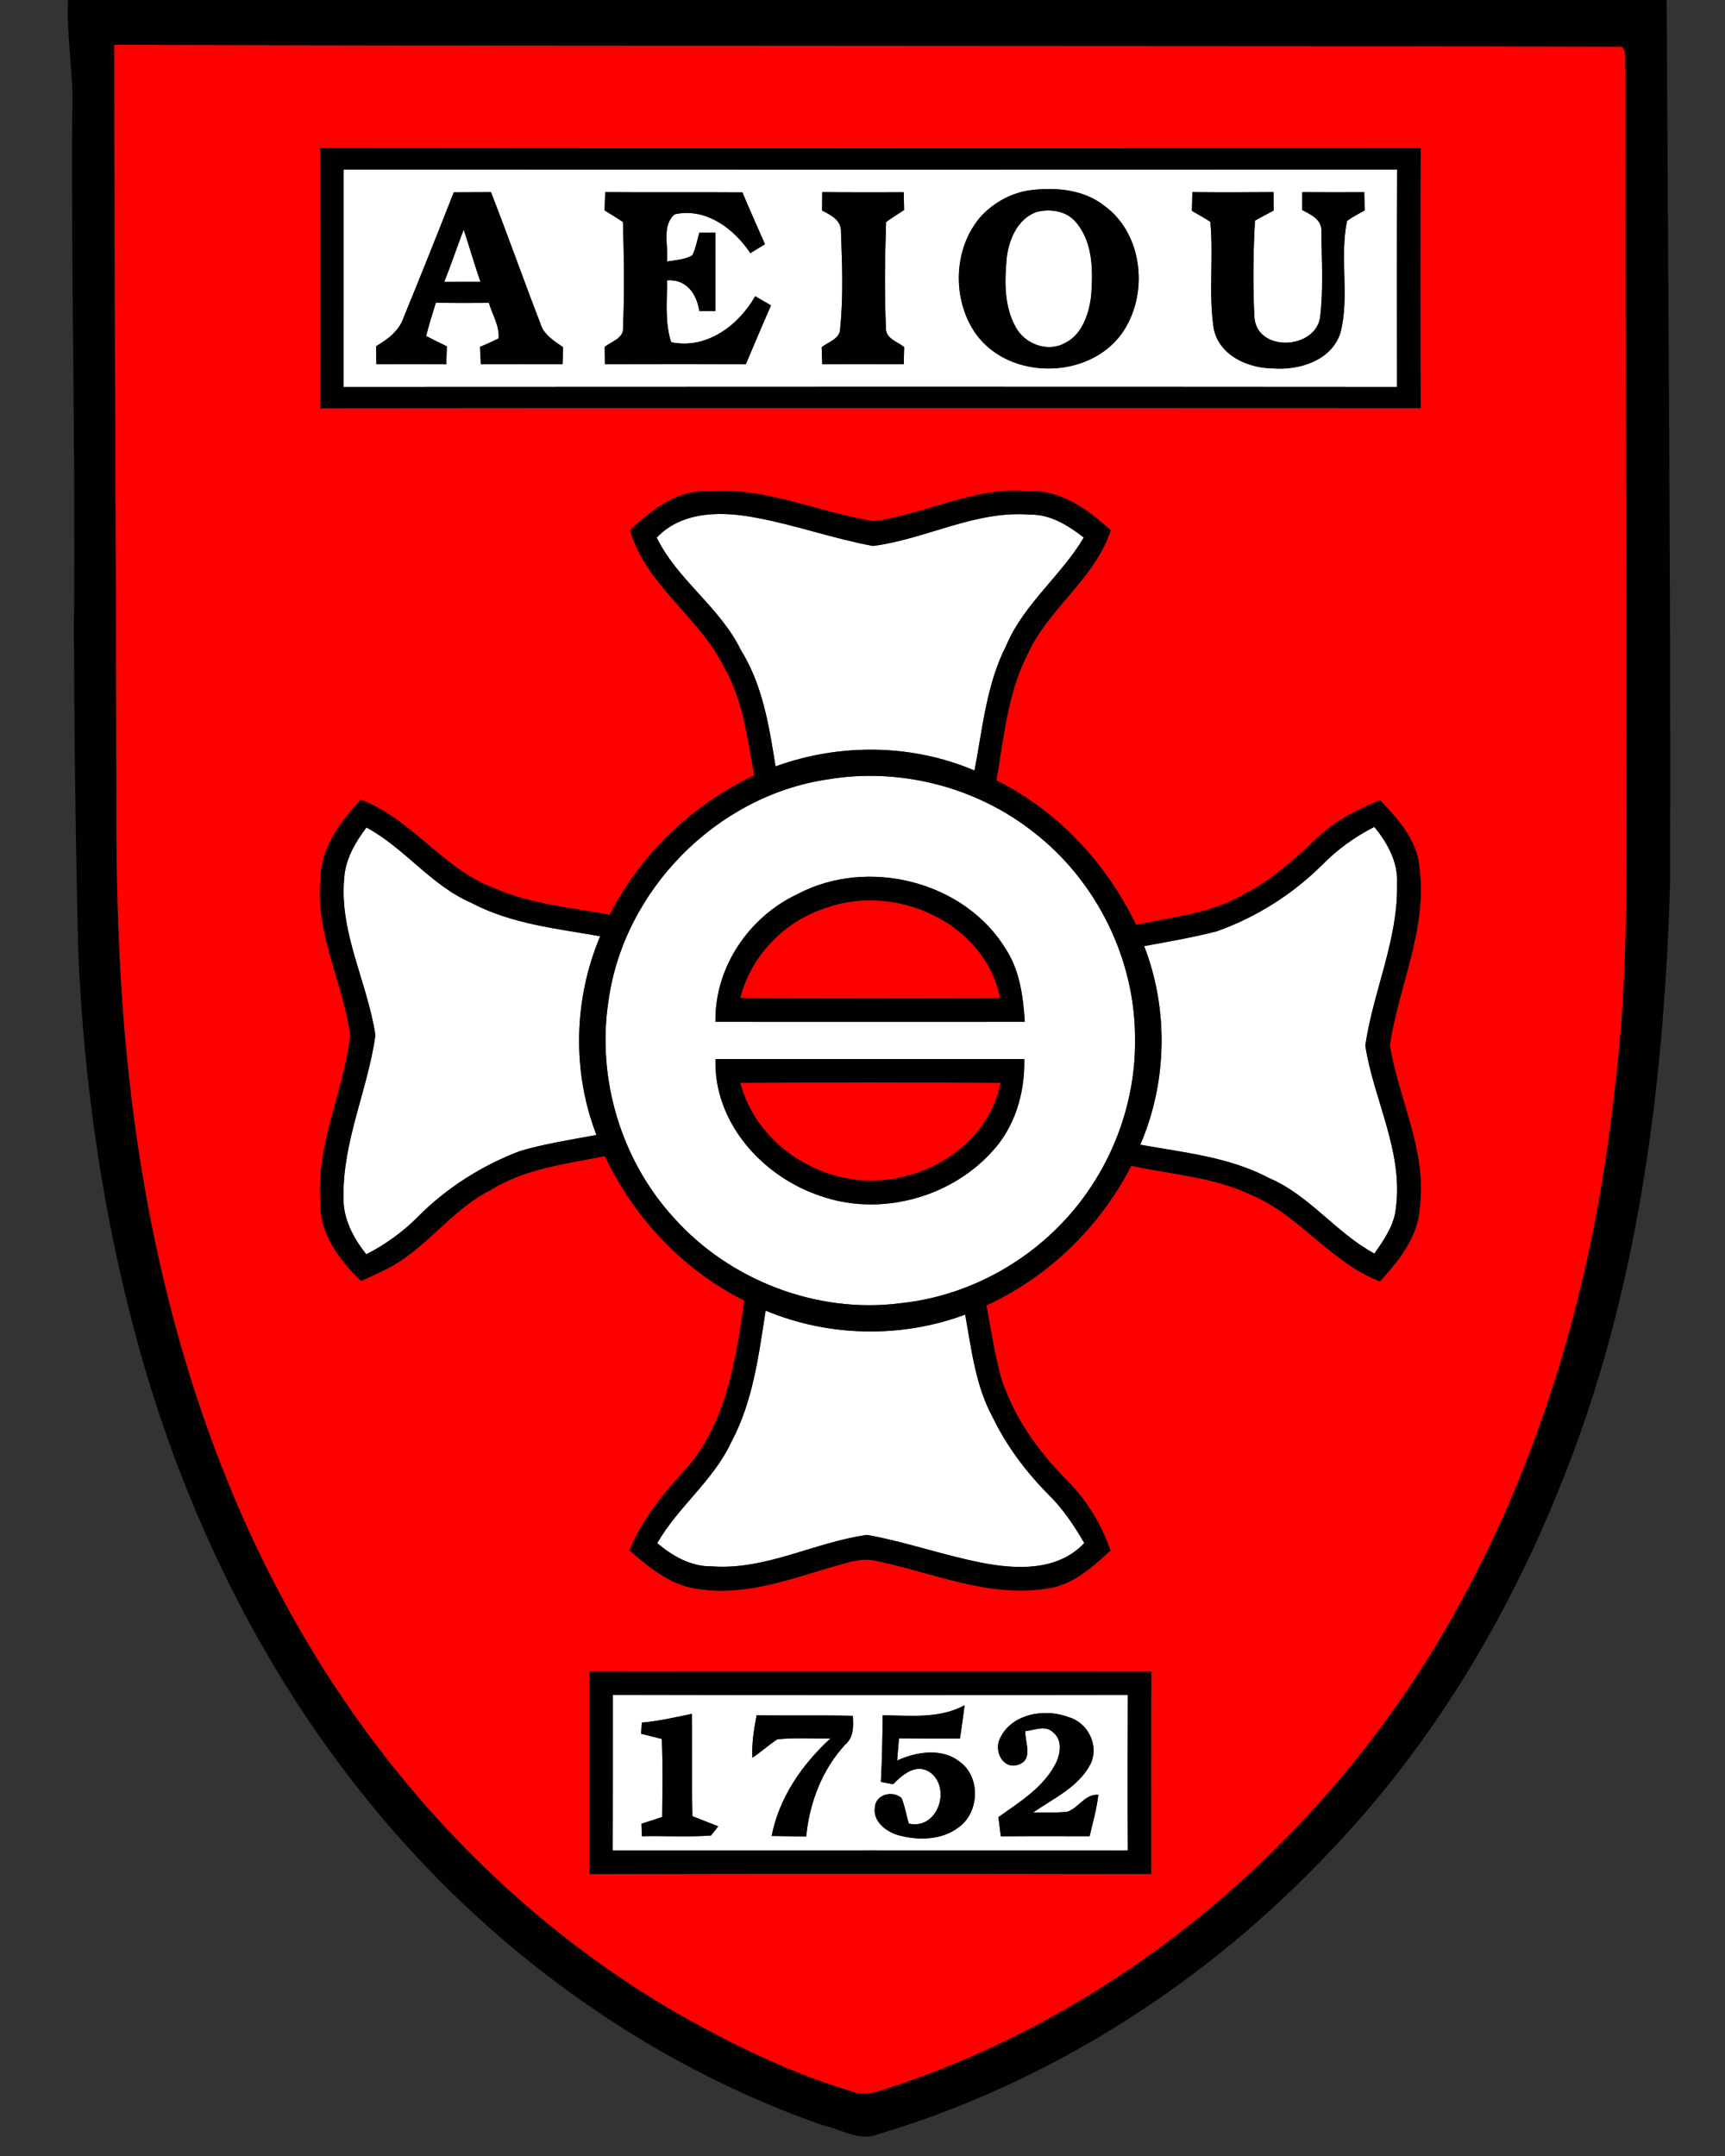 <?xml version="1.0" encoding="UTF-8"?> <svg xmlns="http://www.w3.org/2000/svg" xmlns:xlink="http://www.w3.org/1999/xlink" width="300px" height="375px" viewBox="0 0 300 375" version="1.1"><rect x="0" y="0" width="300" height="375" fill="#333333" stroke="none"/><g id="surface1"><path style=" stroke:none;fill-rule:nonzero;fill:rgb(100%,100%,100%);fill-opacity:1;" d="M 59.766 29.477 C 120.836 29.504 181.914 29.504 242.98 29.477 C 242.926 42.086 242.953 54.695 242.961 67.305 C 181.895 67.258 120.824 67.266 59.758 67.305 C 59.773 54.695 59.766 42.086 59.766 29.477 M 179.344 33.066 C 176.043 33.461 172.941 35.148 170.672 37.555 C 165.75 43.086 165.496 52.086 169.727 58.086 C 175.508 66.121 189.18 66.074 195.02 58.117 C 199.855 51.441 198.898 40.727 192.027 35.766 C 188.457 32.98 183.703 32.539 179.344 33.066 M 78.918 33.449 C 76.059 40.727 73.164 47.98 70.199 55.219 C 69.422 57.543 67.434 59.023 65.41 60.215 C 65.43 61.258 65.445 62.297 65.457 63.348 C 69.508 63.336 73.566 63.32 77.617 63.367 C 77.645 62.324 77.672 61.285 77.711 60.242 C 76.5 59.652 75.301 59.062 74.109 58.445 C 74.605 56.492 75.195 54.562 75.805 52.641 C 78.871 52.727 81.945 52.695 85.023 52.68 C 85.602 54.711 86.906 56.68 86.711 58.867 C 85.648 59.391 84.57 59.879 83.477 60.336 C 83.531 61.34 83.578 62.352 83.625 63.367 C 88.359 63.32 93.094 63.348 97.836 63.348 C 97.855 62.363 97.883 61.367 97.922 60.383 C 96.309 59.277 94.52 58.191 93.957 56.195 C 91.031 48.629 88.332 40.977 85.387 33.422 C 83.23 33.441 81.074 33.441 78.918 33.449 M 105.254 33.414 C 105.227 34.211 105.168 35.805 105.141 36.602 C 106.219 37.246 107.289 37.902 108.336 38.605 C 108.523 44.719 108.617 50.859 108.355 56.973 C 108.488 58.867 106.367 59.363 105.168 60.336 C 105.188 61.34 105.195 62.344 105.207 63.348 C 113.371 63.336 121.539 63.301 129.703 63.367 C 131.148 59.945 132.59 56.523 134.09 53.117 C 133.172 52.586 132.254 52.051 131.336 51.523 C 128.445 56.625 122.859 60.805 116.727 59.523 C 115.594 56.043 116.016 52.352 116.016 48.758 C 119.363 48.508 121.172 51.102 121.613 54.094 C 122.539 54.094 123.477 54.094 124.414 54.102 C 124.414 49.555 124.434 45.008 124.406 40.461 C 123.477 40.473 122.539 40.473 121.613 40.48 C 121.258 41.793 121.004 43.164 120.414 44.398 C 119.07 45.195 117.477 45.234 115.988 45.488 C 116.305 42.797 115.004 39.301 117.328 37.273 C 122.738 36.066 127.66 39.758 130.5 44.035 C 131.336 43.52 132.18 42.992 133.031 42.477 C 131.738 39.469 130.367 36.488 129.121 33.461 C 121.164 33.402 113.211 33.488 105.254 33.414 M 142.996 33.414 C 142.988 34.219 142.969 35.82 142.969 36.617 C 144.516 37.426 146.352 38.297 146.258 40.359 C 146.457 45.91 146.691 51.535 146.117 57.055 C 146.148 58.949 144.121 59.418 142.902 60.383 C 142.93 61.379 142.969 62.371 142.996 63.367 C 147.723 63.32 152.445 63.328 157.172 63.355 C 157.191 62.363 157.219 61.359 157.246 60.367 C 156.047 59.398 153.945 58.875 154.078 56.973 C 153.797 50.867 153.898 44.727 154.105 38.617 C 155.129 37.883 156.188 37.211 157.238 36.523 C 157.219 35.758 157.191 34.211 157.172 33.441 C 152.445 33.441 147.723 33.469 142.996 33.414 M 207.367 33.414 C 207.348 34.227 207.309 35.859 207.289 36.676 C 208.367 37.285 209.445 37.902 210.488 38.57 C 211.078 44.738 210.148 50.992 211.078 57.121 C 211.977 61.754 216.891 63.992 221.211 64.07 C 225.852 64.473 231.555 62.773 233.117 57.891 C 234.758 51.523 232.922 44.812 234.273 38.418 C 235.227 37.715 236.297 37.18 237.328 36.602 C 237.309 35.805 237.281 34.227 237.262 33.43 C 233.672 33.441 230.082 33.449 226.48 33.422 C 226.48 34.191 226.461 35.727 226.453 36.508 C 227.992 37.352 229.969 38.203 229.801 40.32 C 229.848 45.273 230.176 50.27 229.586 55.191 C 228.73 60.805 218.719 61.305 218.164 55.285 C 217.867 49.66 217.941 43.996 218.258 38.371 C 219.336 37.773 220.426 37.191 221.512 36.617 C 221.512 35.82 221.492 34.219 221.484 33.414 C 216.777 33.461 212.07 33.469 207.367 33.414 Z M 207.367 33.414 "></path><path style=" stroke:none;fill-rule:nonzero;fill:rgb(100%,100%,100%);fill-opacity:1;" d="M 180.348 36.844 C 182.758 36.262 185.57 36.703 187.191 38.738 C 190.145 42.262 190.086 47.23 189.758 51.57 C 189.336 54.656 188.211 58.211 185.195 59.664 C 182.184 61.367 178.164 59.812 176.625 56.852 C 174.617 53.258 174.703 48.918 175.07 44.945 C 175.434 41.68 176.992 37.977 180.348 36.844 Z M 180.348 36.844 "></path><path style=" stroke:none;fill-rule:nonzero;fill:rgb(100%,100%,100%);fill-opacity:1;" d="M 77.258 49.031 C 78.469 46.023 79.48 42.945 80.645 39.93 C 81.637 42.945 82.508 46.012 83.559 49.023 C 81.461 49.023 79.359 49.023 77.258 49.031 Z M 77.258 49.031 "></path><path style=" stroke:none;fill-rule:nonzero;fill:rgb(100%,100%,100%);fill-opacity:1;" d="M 114.207 93.508 C 118.773 88.727 125.84 88.922 131.84 90.113 C 138.582 91.398 145.086 93.723 151.828 94.961 C 161.023 93.777 169.633 88.742 179.109 89.512 C 182.672 89.43 185.785 91.398 188.484 93.496 C 184.555 100.145 178.105 104.992 175.039 112.191 C 171.555 118.977 170.898 126.648 169.48 134.023 C 158.578 129.367 145.977 129.262 134.879 133.305 C 133.762 126.328 132.648 119.156 128.84 113.062 C 125.23 105.609 117.852 100.941 114.207 93.508 Z M 114.207 93.508 "></path><path style=" stroke:none;fill-rule:nonzero;fill:rgb(100%,100%,100%);fill-opacity:1;" d="M 143.812 135.582 C 156.355 133.426 169.688 136.82 179.68 144.684 C 190.734 153.188 197.523 166.977 197.398 180.938 C 197.504 192.676 192.777 204.336 184.648 212.793 C 177.281 220.5 167.176 225.59 156.543 226.68 C 142.086 228.535 126.945 222.711 117.234 211.867 C 108.027 201.836 103.773 187.641 105.805 174.195 C 108.414 154.914 124.555 138.469 143.812 135.582 M 138.684 155.523 C 130.219 159.496 124.273 168.281 124.426 177.73 C 142.359 177.742 160.293 177.742 178.227 177.73 C 177.938 173.43 177.395 168.992 175.039 165.262 C 167.867 153.262 150.91 149.035 138.684 155.523 M 124.434 184.199 C 124.086 195.207 132.562 204.617 142.602 207.984 C 152.84 211.633 165.039 208.453 172.367 200.477 C 176.512 196.125 178.266 190.117 178.133 184.199 C 160.238 184.199 142.332 184.199 124.434 184.199 Z M 124.434 184.199 "></path><path style=" stroke:none;fill-rule:nonzero;fill:rgb(100%,100%,100%);fill-opacity:1;" d="M 59.859 152.746 C 60.074 149.43 61.781 146.531 63.723 143.926 C 70.367 147.496 74.934 153.977 81.918 157.012 C 88.867 160.695 96.77 161.504 104.383 162.844 C 99.777 173.727 99.449 186.355 103.734 197.41 C 99.289 198.242 94.801 198.918 90.461 200.195 C 83.859 202.695 77.766 206.539 72.77 211.547 C 70.133 214.246 67.051 216.441 63.703 218.164 C 61.426 215.305 59.625 211.93 59.738 208.172 C 59.598 198.496 63.957 189.535 65.289 180.094 C 63.93 170.906 58.977 162.242 59.859 152.746 Z M 59.859 152.746 "></path><path style=" stroke:none;fill-rule:nonzero;fill:rgb(100%,100%,100%);fill-opacity:1;" d="M 230.043 150.336 C 232.66 147.684 235.695 145.508 239.016 143.82 C 241.312 146.633 243.168 149.961 242.961 153.711 C 243.188 163.414 238.809 172.406 237.441 181.867 C 238.914 191.297 244.051 200.258 242.773 210.047 C 242.512 213.086 240.703 215.605 239.035 218.043 C 232.352 214.445 227.758 207.91 220.695 204.898 C 213.77 201.227 205.895 200.477 198.309 199.105 C 202.996 188.25 203.258 175.586 198.984 164.559 C 203.223 163.781 207.469 163.051 211.633 161.98 C 218.531 159.523 224.859 155.512 230.043 150.336 Z M 230.043 150.336 "></path><path style=" stroke:none;fill-rule:nonzero;fill:rgb(100%,100%,100%);fill-opacity:1;" d="M 133.152 227.961 C 144.121 232.539 156.703 232.801 167.852 228.656 C 168.965 234.684 169.633 240.977 172.613 246.449 C 175.059 251.531 178.48 256.07 182.445 260.062 C 184.922 262.5 186.836 265.398 188.57 268.387 C 183.938 273.328 176.672 273 170.578 271.781 C 163.914 270.469 157.492 268.172 150.816 266.973 C 141.695 268.211 133.164 273.16 123.758 272.438 C 120.18 272.504 116.953 270.648 114.301 268.406 C 117.938 262.059 124.059 257.539 127.164 250.855 C 130.949 243.797 131.945 235.762 133.152 227.961 Z M 133.152 227.961 "></path><path style=" stroke:none;fill-rule:nonzero;fill:rgb(100%,100%,100%);fill-opacity:1;" d="M 106.586 294.789 C 136.434 294.852 166.293 294.844 196.145 294.797 C 196.105 303.816 196.098 312.836 196.145 321.863 C 166.285 321.816 136.426 321.844 106.566 321.844 C 106.602 312.824 106.574 303.805 106.586 294.789 M 153.508 298.352 C 153.477 302.211 153.395 306.074 153.195 309.938 C 153.73 310.039 154.789 310.238 155.324 310.34 C 156.898 308.738 159.102 306.789 161.484 308.09 C 165.617 310.641 163.211 318.375 158.043 317.184 C 157.633 315.695 157.367 314.164 156.797 312.742 C 155.242 311.371 152.305 312.074 152.156 314.316 C 151.762 316.734 153.977 318.477 156.027 319.145 C 159.57 320.164 163.773 320.129 166.801 317.773 C 170.336 315.168 170.551 309.094 166.949 306.461 C 163.836 303.957 159.402 304.668 156.02 306.215 C 156.102 305.25 156.262 303.32 156.348 302.352 C 159.883 302.398 163.414 302.391 166.949 302.391 C 167.242 300.461 167.523 298.539 167.746 296.605 C 163.332 298.996 158.336 298.367 153.508 298.352 M 111.617 299.617 C 111.59 300.102 111.535 301.078 111.496 301.566 C 112.695 301.855 113.898 302.156 115.098 302.465 C 115.293 306.984 115.199 311.512 115.164 316.031 C 113.961 316.434 112.762 316.82 111.562 317.211 C 111.57 317.746 111.609 318.836 111.629 319.379 C 115.633 319.293 119.645 319.547 123.648 319.258 C 123.965 318.863 124.594 318.055 124.914 317.664 C 123.422 317.055 121.902 316.5 120.414 315.898 C 120.289 309.965 120.43 304.031 120.32 298.098 C 117.441 298.695 114.562 299.363 111.617 299.617 M 131.578 298.352 C 131.137 300.777 130.707 303.227 130.855 305.719 C 132.367 304.734 133.68 303.496 135.188 302.523 C 138.262 302.203 141.355 302.43 144.43 302.371 C 139.48 306.918 135.508 312.637 134.203 319.332 C 136.199 319.379 138.207 319.387 140.211 319.434 C 140.773 313.566 142.949 307.867 146.945 303.488 C 148.508 302.195 148.426 300.273 148.32 298.434 C 142.742 298.312 137.156 298.426 131.578 298.352 M 173.926 302.336 C 172.789 304.461 174.395 307.867 177.086 306.938 C 179.766 306.055 178.238 303.086 178.312 301.105 C 179.898 300.945 181.902 299.961 183.215 301.379 C 184.742 302.625 184.434 304.914 183.711 306.508 C 181.621 310.801 177.395 313.387 173.633 316.059 C 173.773 317.164 173.914 318.281 174.055 319.398 C 179.203 319.352 184.352 319.367 189.496 319.379 C 190.059 316.988 190.734 314.617 191.016 312.18 C 188.652 312 187.621 314.484 185.598 315.121 C 183.637 315.336 181.66 315.254 179.691 315.242 C 183.234 312.777 187.566 310.848 189.648 306.836 C 191.223 303.656 189.215 299.633 185.887 298.68 C 181.781 297.086 175.949 298.023 173.926 302.336 Z M 173.926 302.336 "></path><path style=" stroke:none;fill-rule:nonzero;fill:rgb(0.392%,0.392%,0.392%);fill-opacity:1;" d="M 11.84 0 L 289.848 0 C 290.109 51.273 290.598 102.535 290.445 153.805 C 289.359 189.281 284.852 225.195 271.414 258.301 C 262.117 281.551 248.992 303.469 231.664 321.648 C 210.207 344.57 182.879 362.23 152.711 371.211 C 149.484 372.555 146.289 370.32 143.164 369.676 C 112.051 358.848 84.496 338.605 63.852 313.031 C 45.234 290.07 32.117 262.914 24.195 234.508 C 18 212.102 14.617 188.961 13.621 165.75 C 13.152 146.758 12.898 127.754 12.852 108.75 C 13.172 79.051 12.355 49.359 12.562 19.68 C 12.898 13.086 11.504 6.582 11.84 0 M 19.875 7.809 C 19.883 51.141 20.184 94.473 20.25 137.812 C 20.156 156 20.758 174.234 23.035 192.301 C 27.102 224.773 36.441 256.922 53.184 285.215 C 69.18 312.348 91.93 335.68 119.477 351.133 C 128.645 356.223 138.188 360.797 148.266 363.789 C 151.012 364.848 153.75 363.289 156.375 362.559 C 198.777 348.094 234.367 316.105 255.121 276.609 C 269.539 249.656 277.574 219.629 280.82 189.328 C 282.984 171.938 282.918 154.379 282.844 136.875 C 282.852 95.305 282.629 53.727 282.684 12.148 C 282.508 10.836 283.004 9.242 282.086 8.137 C 194.68 7.895 107.27 8.082 19.875 7.809 Z M 19.875 7.809 "></path><path style=" stroke:none;fill-rule:nonzero;fill:rgb(0.392%,0.392%,0.392%);fill-opacity:1;" d="M 55.66 25.742 C 119.465 25.809 183.273 25.773 247.078 25.762 C 247.023 40.836 247.031 55.922 247.078 71.008 C 183.273 70.988 119.465 70.949 55.668 71.023 C 55.68 55.93 55.695 40.836 55.66 25.742 M 59.766 29.477 C 59.766 42.086 59.773 54.695 59.758 67.305 C 120.824 67.266 181.895 67.258 242.961 67.305 C 242.953 54.695 242.926 42.086 242.98 29.477 C 181.914 29.504 120.836 29.504 59.766 29.477 Z M 59.766 29.477 "></path><path style=" stroke:none;fill-rule:nonzero;fill:rgb(0.392%,0.392%,0.392%);fill-opacity:1;" d="M 179.344 33.066 C 183.703 32.539 188.457 32.98 192.027 35.766 C 198.898 40.727 199.855 51.441 195.02 58.117 C 189.18 66.074 175.508 66.121 169.727 58.086 C 165.496 52.086 165.75 43.086 170.672 37.555 C 172.941 35.148 176.043 33.461 179.344 33.066 M 180.348 36.844 C 176.992 37.977 175.434 41.68 175.07 44.945 C 174.703 48.918 174.617 53.258 176.625 56.852 C 178.164 59.812 182.184 61.367 185.195 59.664 C 188.211 58.211 189.336 54.656 189.758 51.57 C 190.086 47.23 190.145 42.262 187.191 38.738 C 185.57 36.703 182.758 36.262 180.348 36.844 Z M 180.348 36.844 "></path><path style=" stroke:none;fill-rule:nonzero;fill:rgb(0.392%,0.392%,0.392%);fill-opacity:1;" d="M 78.918 33.449 C 81.074 33.441 83.23 33.441 85.387 33.422 C 88.332 40.977 91.031 48.629 93.957 56.195 C 94.52 58.191 96.309 59.277 97.922 60.383 C 97.883 61.367 97.855 62.363 97.836 63.348 C 93.094 63.348 88.359 63.32 83.625 63.367 C 83.578 62.352 83.531 61.34 83.477 60.336 C 84.57 59.879 85.648 59.391 86.711 58.867 C 86.906 56.68 85.602 54.711 85.023 52.68 C 81.945 52.695 78.871 52.727 75.805 52.641 C 75.195 54.562 74.605 56.492 74.109 58.445 C 75.301 59.062 76.5 59.652 77.711 60.242 C 77.672 61.285 77.645 62.324 77.617 63.367 C 73.566 63.32 69.508 63.336 65.457 63.348 C 65.445 62.297 65.43 61.258 65.41 60.215 C 67.434 59.023 69.422 57.543 70.199 55.219 C 73.164 47.98 76.059 40.727 78.918 33.449 M 77.258 49.031 C 79.359 49.023 81.461 49.023 83.559 49.023 C 82.508 46.012 81.637 42.945 80.645 39.93 C 79.48 42.945 78.469 46.023 77.258 49.031 Z M 77.258 49.031 "></path><path style=" stroke:none;fill-rule:nonzero;fill:rgb(0.392%,0.392%,0.392%);fill-opacity:1;" d="M 105.254 33.414 C 113.211 33.488 121.164 33.402 129.121 33.461 C 130.367 36.488 131.738 39.469 133.031 42.477 C 132.18 42.992 131.336 43.52 130.5 44.035 C 127.66 39.758 122.738 36.066 117.328 37.273 C 115.004 39.301 116.305 42.797 115.988 45.488 C 117.477 45.234 119.07 45.195 120.414 44.398 C 121.004 43.164 121.258 41.793 121.613 40.48 C 122.539 40.473 123.477 40.473 124.406 40.461 C 124.434 45.008 124.414 49.555 124.414 54.102 C 123.477 54.094 122.539 54.094 121.613 54.094 C 121.172 51.102 119.363 48.508 116.016 48.758 C 116.016 52.352 115.594 56.043 116.727 59.523 C 122.859 60.805 128.445 56.625 131.336 51.523 C 132.254 52.051 133.172 52.586 134.09 53.117 C 132.59 56.523 131.148 59.945 129.703 63.367 C 121.539 63.301 113.371 63.336 105.207 63.348 C 105.195 62.344 105.188 61.34 105.168 60.336 C 106.367 59.363 108.488 58.867 108.355 56.973 C 108.617 50.859 108.523 44.719 108.336 38.605 C 107.289 37.902 106.219 37.246 105.141 36.602 C 105.168 35.805 105.227 34.211 105.254 33.414 Z M 105.254 33.414 "></path><path style=" stroke:none;fill-rule:nonzero;fill:rgb(0.392%,0.392%,0.392%);fill-opacity:1;" d="M 142.996 33.414 C 147.723 33.469 152.445 33.441 157.172 33.441 C 157.191 34.211 157.219 35.758 157.238 36.523 C 156.188 37.211 155.129 37.883 154.105 38.617 C 153.898 44.727 153.797 50.867 154.078 56.973 C 153.945 58.875 156.047 59.398 157.246 60.367 C 157.219 61.359 157.191 62.363 157.172 63.355 C 152.445 63.328 147.723 63.32 142.996 63.367 C 142.969 62.371 142.93 61.379 142.902 60.383 C 144.121 59.418 146.148 58.949 146.117 57.055 C 146.691 51.535 146.457 45.91 146.258 40.359 C 146.352 38.297 144.516 37.426 142.969 36.617 C 142.969 35.82 142.988 34.219 142.996 33.414 Z M 142.996 33.414 "></path><path style=" stroke:none;fill-rule:nonzero;fill:rgb(0.392%,0.392%,0.392%);fill-opacity:1;" d="M 207.367 33.414 C 212.07 33.469 216.777 33.461 221.484 33.414 C 221.492 34.219 221.512 35.82 221.512 36.617 C 220.426 37.191 219.336 37.773 218.258 38.371 C 217.941 43.996 217.867 49.66 218.164 55.285 C 218.719 61.305 228.73 60.805 229.586 55.191 C 230.176 50.27 229.848 45.273 229.801 40.32 C 229.969 38.203 227.992 37.352 226.453 36.508 C 226.461 35.727 226.48 34.191 226.48 33.422 C 230.082 33.449 233.672 33.441 237.262 33.43 C 237.281 34.227 237.309 35.805 237.328 36.602 C 236.297 37.18 235.227 37.715 234.273 38.418 C 232.922 44.812 234.758 51.523 233.117 57.891 C 231.555 62.773 225.852 64.473 221.211 64.07 C 216.891 63.992 211.977 61.754 211.078 57.121 C 210.148 50.992 211.078 44.738 210.488 38.57 C 209.445 37.902 208.367 37.285 207.289 36.676 C 207.309 35.859 207.348 34.227 207.367 33.414 Z M 207.367 33.414 "></path><path style=" stroke:none;fill-rule:nonzero;fill:rgb(0.392%,0.392%,0.392%);fill-opacity:1;" d="M 109.555 92.203 C 113.203 88.809 117.461 85.312 122.746 85.445 C 132.836 84.562 142.219 89.062 151.961 90.648 C 161.07 89.383 169.648 84.508 179.09 85.414 C 184.66 85.219 189.289 88.68 193.199 92.242 C 190.367 100.789 182.23 105.883 178.641 113.98 C 175.227 120.742 174.582 128.383 173.316 135.73 C 184.004 141.055 192.422 150.133 197.586 160.828 C 203.953 159.488 210.684 158.887 216.402 155.484 C 221.438 152.953 225.523 149.023 229.621 145.227 C 232.586 142.461 236.297 140.727 239.992 139.145 C 243.168 142.426 246.488 146.117 246.883 150.898 C 248.289 161.57 243.262 171.488 241.734 181.809 C 243.273 191.242 248.223 200.23 246.93 210.027 C 246.656 215.156 243.301 219.262 240 222.891 C 231.422 219.637 226.125 211.48 217.762 207.93 C 211.18 204.742 203.793 204.301 196.754 202.801 C 191.297 213.395 182.43 222.066 171.582 227.055 C 172.305 231.188 173.008 235.34 174.055 239.418 C 176.176 246.207 180.348 252.18 185.316 257.203 C 188.859 260.691 191.531 264.984 193.145 269.691 C 189.91 272.664 186.402 275.867 181.82 276.367 C 171.703 277.875 162.074 273.508 152.352 271.5 C 149.598 270.824 146.887 272.016 144.254 272.691 C 136.773 274.93 129.008 277.707 121.086 276.336 C 116.492 275.699 112.867 272.598 109.461 269.699 C 111.637 264.195 115.445 259.641 119.398 255.336 C 126.402 247.293 127.961 236.41 129.43 226.238 C 118.781 220.883 110.277 211.867 105.188 201.113 C 98.391 202.473 91.246 203.27 85.258 207.055 C 78.168 210.609 73.762 217.801 66.523 221.09 C 65.297 221.691 64.051 222.254 62.805 222.824 C 59.023 219.195 55.527 214.613 55.707 209.09 C 54.91 199.031 59.812 189.789 60.891 179.992 C 59.633 170.859 54.73 162.254 55.734 152.785 C 55.809 147.355 59.195 142.855 62.758 139.086 C 71.578 142.406 76.922 150.965 85.688 154.352 C 92.102 157.219 99.188 157.809 106.023 159.094 C 111.449 148.48 120.395 139.969 131.137 134.859 C 129.984 128.43 129.215 121.727 125.867 115.969 C 121.574 107.23 112.32 101.852 109.555 92.203 M 114.207 93.508 C 117.852 100.941 125.23 105.609 128.84 113.062 C 132.648 119.156 133.762 126.328 134.879 133.305 C 145.977 129.262 158.578 129.367 169.48 134.023 C 170.898 126.648 171.555 118.977 175.039 112.191 C 178.105 104.992 184.555 100.145 188.484 93.496 C 185.785 91.398 182.672 89.43 179.109 89.512 C 169.633 88.742 161.023 93.777 151.828 94.961 C 145.086 93.723 138.582 91.398 131.84 90.113 C 125.84 88.922 118.773 88.727 114.207 93.508 M 143.812 135.582 C 124.555 138.469 108.414 154.914 105.805 174.195 C 103.773 187.641 108.027 201.836 117.234 211.867 C 126.945 222.711 142.086 228.535 156.543 226.68 C 167.176 225.59 177.281 220.5 184.648 212.793 C 192.777 204.336 197.504 192.676 197.398 180.938 C 197.523 166.977 190.734 153.188 179.68 144.684 C 169.688 136.82 156.355 133.426 143.812 135.582 M 59.859 152.746 C 58.977 162.242 63.93 170.906 65.289 180.094 C 63.957 189.535 59.598 198.496 59.738 208.172 C 59.625 211.93 61.426 215.305 63.703 218.164 C 67.051 216.441 70.133 214.246 72.77 211.547 C 77.766 206.539 83.859 202.695 90.461 200.195 C 94.801 198.918 99.289 198.242 103.734 197.41 C 99.449 186.355 99.777 173.727 104.383 162.844 C 96.77 161.504 88.867 160.695 81.918 157.012 C 74.934 153.977 70.367 147.496 63.723 143.926 C 61.781 146.531 60.074 149.43 59.859 152.746 M 230.043 150.336 C 224.859 155.512 218.531 159.523 211.633 161.98 C 207.469 163.051 203.223 163.781 198.984 164.559 C 203.258 175.586 202.996 188.25 198.309 199.105 C 205.895 200.477 213.77 201.227 220.695 204.898 C 227.758 207.91 232.352 214.445 239.035 218.043 C 240.703 215.605 242.512 213.086 242.773 210.047 C 244.051 200.258 238.914 191.297 237.441 181.867 C 238.809 172.406 243.188 163.414 242.961 153.711 C 243.168 149.961 241.312 146.633 239.016 143.82 C 235.695 145.508 232.66 147.684 230.043 150.336 M 133.152 227.961 C 131.945 235.762 130.949 243.797 127.164 250.855 C 124.059 257.539 117.938 262.059 114.301 268.406 C 116.953 270.648 120.18 272.504 123.758 272.438 C 133.164 273.16 141.695 268.211 150.816 266.973 C 157.492 268.172 163.914 270.469 170.578 271.781 C 176.672 273 183.938 273.328 188.57 268.387 C 186.836 265.398 184.922 262.5 182.445 260.062 C 178.48 256.07 175.059 251.531 172.613 246.449 C 169.633 240.977 168.965 234.684 167.852 228.656 C 156.703 232.801 144.121 232.539 133.152 227.961 Z M 133.152 227.961 "></path><path style=" stroke:none;fill-rule:nonzero;fill:rgb(0.392%,0.392%,0.392%);fill-opacity:1;" d="M 138.684 155.523 C 150.91 149.035 167.867 153.262 175.039 165.262 C 177.395 168.992 177.938 173.43 178.227 177.73 C 160.293 177.742 142.359 177.742 124.426 177.73 C 124.273 168.281 130.219 159.496 138.684 155.523 M 143.84 157.867 C 136.539 160.117 130.66 166.133 128.766 173.559 C 143.812 173.672 158.867 173.664 173.914 173.57 C 171.301 160.547 155.859 153.609 143.84 157.867 Z M 143.84 157.867 "></path><path style=" stroke:none;fill-rule:nonzero;fill:rgb(0.392%,0.392%,0.392%);fill-opacity:1;" d="M 124.434 184.199 C 142.332 184.199 160.238 184.199 178.133 184.199 C 178.266 190.117 176.512 196.125 172.367 200.477 C 165.039 208.453 152.84 211.633 142.602 207.984 C 132.562 204.617 124.086 195.207 124.434 184.199 M 128.785 188.363 C 130.754 196.004 137.062 201.918 144.488 204.234 C 156.395 208.199 171.461 201.168 174.008 188.363 C 158.934 188.242 143.859 188.25 128.785 188.363 Z M 128.785 188.363 "></path><path style=" stroke:none;fill-rule:nonzero;fill:rgb(0.392%,0.392%,0.392%);fill-opacity:1;" d="M 102.469 290.727 C 135.066 290.773 167.652 290.738 200.25 290.738 C 200.184 302.484 200.23 314.23 200.223 325.977 C 167.633 325.922 135.055 325.902 102.469 325.988 C 102.477 314.23 102.477 302.477 102.469 290.727 M 106.586 294.789 C 106.574 303.805 106.602 312.824 106.566 321.844 C 136.426 321.844 166.285 321.816 196.145 321.863 C 196.098 312.836 196.105 303.816 196.145 294.797 C 166.293 294.844 136.434 294.852 106.586 294.789 Z M 106.586 294.789 "></path><path style=" stroke:none;fill-rule:nonzero;fill:rgb(0.392%,0.392%,0.392%);fill-opacity:1;" d="M 153.508 298.352 C 158.336 298.367 163.332 298.996 167.746 296.605 C 167.523 298.539 167.242 300.461 166.949 302.391 C 163.414 302.391 159.883 302.398 156.348 302.352 C 156.262 303.32 156.102 305.25 156.02 306.215 C 159.402 304.668 163.836 303.957 166.949 306.461 C 170.551 309.094 170.336 315.168 166.801 317.773 C 163.773 320.129 159.57 320.164 156.027 319.145 C 153.977 318.477 151.762 316.734 152.156 314.316 C 152.305 312.074 155.242 311.371 156.797 312.742 C 157.367 314.164 157.633 315.695 158.043 317.184 C 163.211 318.375 165.617 310.641 161.484 308.09 C 159.102 306.789 156.898 308.738 155.324 310.34 C 154.789 310.238 153.73 310.039 153.195 309.938 C 153.395 306.074 153.477 302.211 153.508 298.352 Z M 153.508 298.352 "></path><path style=" stroke:none;fill-rule:nonzero;fill:rgb(0.392%,0.392%,0.392%);fill-opacity:1;" d="M 111.617 299.617 C 114.562 299.363 117.441 298.695 120.32 298.098 C 120.43 304.031 120.289 309.965 120.414 315.898 C 121.902 316.5 123.422 317.055 124.914 317.664 C 124.594 318.055 123.965 318.863 123.648 319.258 C 119.645 319.547 115.633 319.293 111.629 319.379 C 111.609 318.836 111.57 317.746 111.562 317.211 C 112.762 316.82 113.961 316.434 115.164 316.031 C 115.199 311.512 115.293 306.984 115.098 302.465 C 113.898 302.156 112.695 301.855 111.496 301.566 C 111.535 301.078 111.59 300.102 111.617 299.617 Z M 111.617 299.617 "></path><path style=" stroke:none;fill-rule:nonzero;fill:rgb(0.392%,0.392%,0.392%);fill-opacity:1;" d="M 131.578 298.352 C 137.156 298.426 142.742 298.312 148.32 298.434 C 148.426 300.273 148.508 302.195 146.945 303.488 C 142.949 307.867 140.773 313.566 140.211 319.434 C 138.207 319.387 136.199 319.379 134.203 319.332 C 135.508 312.637 139.48 306.918 144.43 302.371 C 141.355 302.43 138.262 302.203 135.188 302.523 C 133.68 303.496 132.367 304.734 130.855 305.719 C 130.707 303.227 131.137 300.777 131.578 298.352 Z M 131.578 298.352 "></path><path style=" stroke:none;fill-rule:nonzero;fill:rgb(0.392%,0.392%,0.392%);fill-opacity:1;" d="M 173.926 302.336 C 175.949 298.023 181.781 297.086 185.887 298.68 C 189.215 299.633 191.223 303.656 189.648 306.836 C 187.566 310.848 183.234 312.777 179.691 315.242 C 181.66 315.254 183.637 315.336 185.598 315.121 C 187.621 314.484 188.652 312 191.016 312.18 C 190.734 314.617 190.059 316.988 189.496 319.379 C 184.352 319.367 179.203 319.352 174.055 319.398 C 173.914 318.281 173.773 317.164 173.633 316.059 C 177.395 313.387 181.621 310.801 183.711 306.508 C 184.434 304.914 184.742 302.625 183.215 301.379 C 181.902 299.961 179.898 300.945 178.312 301.105 C 178.238 303.086 179.766 306.055 177.086 306.938 C 174.395 307.867 172.789 304.461 173.926 302.336 Z M 173.926 302.336 "></path><path style=" stroke:none;fill-rule:nonzero;fill:rgb(99.608%,0%,0%);fill-opacity:1;" d="M 19.875 7.809 C 107.27 8.082 194.68 7.895 282.086 8.137 C 283.004 9.242 282.508 10.836 282.684 12.148 C 282.629 53.727 282.852 95.305 282.844 136.875 C 282.918 154.379 282.984 171.938 280.82 189.328 C 277.574 219.629 269.539 249.656 255.121 276.609 C 234.367 316.105 198.777 348.094 156.375 362.559 C 153.75 363.289 151.012 364.848 148.266 363.789 C 138.188 360.797 128.645 356.223 119.477 351.133 C 91.93 335.68 69.18 312.348 53.184 285.215 C 36.441 256.922 27.102 224.773 23.035 192.301 C 20.758 174.234 20.156 156 20.25 137.812 C 20.184 94.473 19.883 51.141 19.875 7.809 M 55.66 25.742 C 55.695 40.836 55.68 55.93 55.668 71.023 C 119.465 70.949 183.273 70.988 247.078 71.008 C 247.031 55.922 247.023 40.836 247.078 25.762 C 183.273 25.773 119.465 25.809 55.66 25.742 M 109.555 92.203 C 112.32 101.852 121.574 107.23 125.867 115.969 C 129.215 121.727 129.984 128.43 131.137 134.859 C 120.395 139.969 111.449 148.48 106.023 159.094 C 99.188 157.809 92.102 157.219 85.688 154.352 C 76.922 150.965 71.578 142.406 62.758 139.086 C 59.195 142.855 55.809 147.355 55.734 152.785 C 54.73 162.254 59.633 170.859 60.891 179.992 C 59.812 189.789 54.91 199.031 55.707 209.09 C 55.527 214.613 59.023 219.195 62.805 222.824 C 64.051 222.254 65.297 221.691 66.523 221.09 C 73.762 217.801 78.168 210.609 85.258 207.055 C 91.246 203.27 98.391 202.473 105.188 201.113 C 110.277 211.867 118.781 220.883 129.43 226.238 C 127.961 236.41 126.402 247.293 119.398 255.336 C 115.445 259.641 111.637 264.195 109.461 269.699 C 112.867 272.598 116.492 275.699 121.086 276.336 C 129.008 277.707 136.773 274.93 144.254 272.691 C 146.887 272.016 149.598 270.824 152.352 271.5 C 162.074 273.508 171.703 277.875 181.82 276.367 C 186.402 275.867 189.91 272.664 193.145 269.691 C 191.531 264.984 188.859 260.691 185.316 257.203 C 180.348 252.18 176.176 246.207 174.055 239.418 C 173.008 235.34 172.305 231.188 171.582 227.055 C 182.43 222.066 191.297 213.395 196.754 202.801 C 203.793 204.301 211.18 204.742 217.762 207.93 C 226.125 211.48 231.422 219.637 240 222.891 C 243.301 219.262 246.656 215.156 246.93 210.027 C 248.223 200.23 243.273 191.242 241.734 181.809 C 243.262 171.488 248.289 161.57 246.883 150.898 C 246.488 146.117 243.168 142.426 239.992 139.145 C 236.297 140.727 232.586 142.461 229.621 145.227 C 225.523 149.023 221.438 152.953 216.402 155.484 C 210.684 158.887 203.953 159.488 197.586 160.828 C 192.422 150.133 184.004 141.055 173.316 135.73 C 174.582 128.383 175.227 120.742 178.641 113.98 C 182.23 105.883 190.367 100.789 193.199 92.242 C 189.289 88.68 184.66 85.219 179.09 85.414 C 169.648 84.508 161.07 89.383 151.961 90.648 C 142.219 89.062 132.836 84.562 122.746 85.445 C 117.461 85.312 113.203 88.809 109.555 92.203 M 102.469 290.727 C 102.477 302.477 102.477 314.23 102.469 325.988 C 135.055 325.902 167.633 325.922 200.223 325.977 C 200.23 314.23 200.184 302.484 200.25 290.738 C 167.652 290.738 135.066 290.773 102.469 290.727 Z M 102.469 290.727 "></path><path style=" stroke:none;fill-rule:nonzero;fill:rgb(99.608%,0%,0%);fill-opacity:1;" d="M 143.84 157.867 C 155.859 153.609 171.301 160.547 173.914 173.57 C 158.867 173.664 143.812 173.672 128.766 173.559 C 130.66 166.133 136.539 160.117 143.84 157.867 Z M 143.84 157.867 "></path><path style=" stroke:none;fill-rule:nonzero;fill:rgb(99.608%,0%,0%);fill-opacity:1;" d="M 128.785 188.363 C 143.859 188.25 158.934 188.242 174.008 188.363 C 171.461 201.168 156.395 208.199 144.488 204.234 C 137.062 201.918 130.754 196.004 128.785 188.363 Z M 128.785 188.363 "></path></g></svg> 